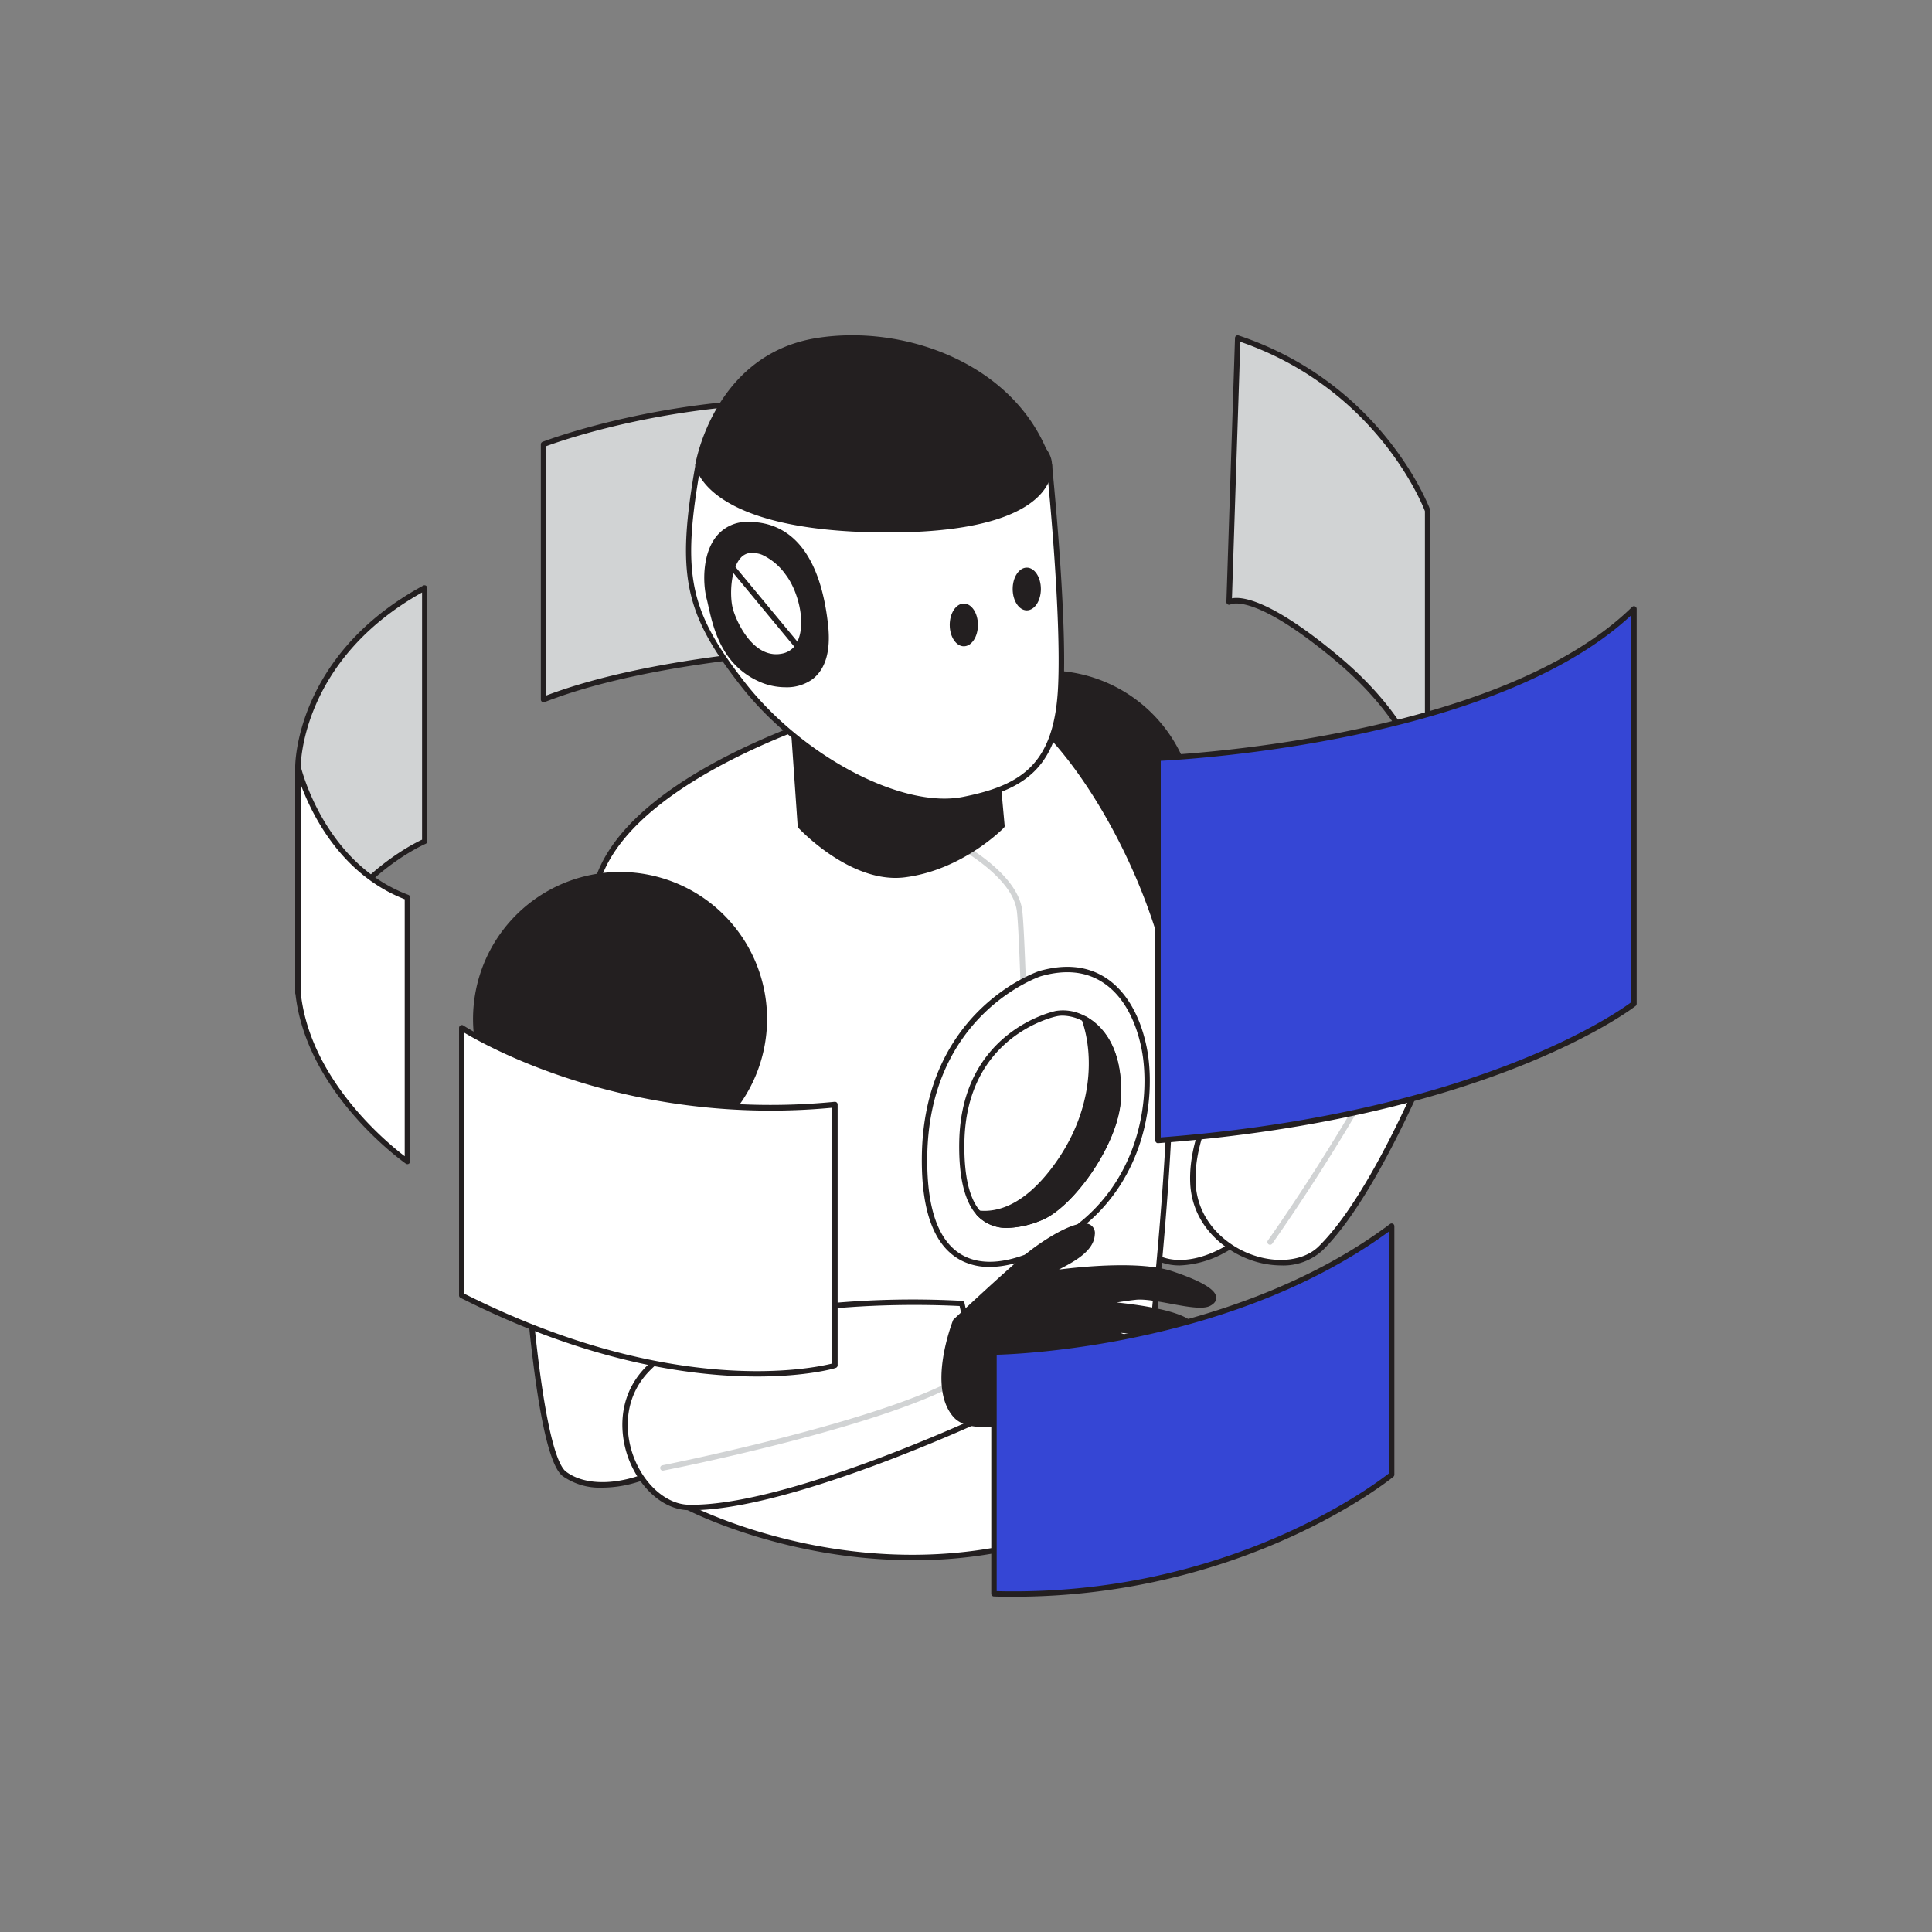 <svg transform="scale(1)" id="_0470_artificial_intelligence_2" data-name="0470_artificial_intelligence_2" xmlns="http://www.w3.org/2000/svg" viewBox="0 0 500 500" class="show_show__wrapper__graphic__5Waiy "><rect x="0" y="0" width="500" height="500" fill="#808080" stroke="none"/><title>React</title><defs><style>.cls-1{fill:#d1d3d4;}.cls-2{fill:#231f20;}.cls-3{fill:#fff;}.cls-4{fill:#3546d5;}</style></defs><g id="Back_Screens" data-name="Back Screens"><path class="cls-1" d="M318.11,155.83s5.81-4,28.14,14.74,23.22,35.73,23.22,35.73V132.16S357.86,100,320.34,87.5Z"></path><path class="cls-2" d="M369.47,207a.69.69,0,0,1-.69-.66c0-.17-1.18-16.92-23-35.23-21.32-17.91-27.25-14.72-27.31-14.69a.73.73,0,0,1-.73,0,.7.7,0,0,1-.35-.62l2.23-68.34a.7.7,0,0,1,.92-.64C358,99.3,370,131.6,370.13,131.92a.67.67,0,0,1,0,.24V206.3a.7.7,0,0,1-.68.7ZM320,154.74c3.41,0,11.11,2.2,26.7,15.29,14.28,12,19.88,23.2,22.07,29.89V132.29C368,130.23,356,100.55,321,88.46l-2.17,66.38A6.26,6.26,0,0,1,320,154.74Z"></path><path class="cls-1" d="M140.67,181V115s35.49-13.93,80-10.78v63.35S171.67,168.9,140.67,181Z"></path><path class="cls-2" d="M140.67,181.73a.72.72,0,0,1-.4-.12.7.7,0,0,1-.3-.58V115a.7.7,0,0,1,.44-.65c.36-.14,36.16-13.94,80.29-10.83a.71.71,0,0,1,.65.7v63.35a.7.7,0,0,1-.68.7c-.49,0-49.22,1.49-79.75,13.44A.73.73,0,0,1,140.67,181.73Zm.7-66.26V180c28.8-10.93,72.6-12.91,78.58-13.13v-62C179.08,102.12,145.58,113.91,141.37,115.47Z"></path><path class="cls-1" d="M109.93,217.75s-23.81,9.88-32.8,39.09V198.43s-.45-28.31,32.8-46.28Z"></path><path class="cls-2" d="M77.13,257.54H77a.69.69,0,0,1-.6-.69V198.43c0-.28-.07-28.93,33.17-46.9a.7.7,0,0,1,1,.62v65.6a.69.69,0,0,1-.43.64c-.23.1-23.62,10.12-32.4,38.66A.71.71,0,0,1,77.13,257.54Zm32.1-104.21c-31.42,17.57-31.4,44.81-31.4,45.09v54.2c9.06-24.08,28.28-33.87,31.4-35.32Zm.7,64.42h0Z"></path><path class="cls-3" d="M77.13,198.43s5.84,25.4,28.31,33.82v68.33S79.83,282.9,77.13,256.84Z"></path><path class="cls-2" d="M105.44,301.28a.72.72,0,0,1-.4-.12c-.26-.18-25.91-18.17-28.61-44.25V198.43a.7.7,0,0,1,.62-.7.7.7,0,0,1,.76.54c.06.25,6,25.14,27.87,33.32a.7.7,0,0,1,.46.66v68.33a.71.71,0,0,1-.38.62A.61.61,0,0,1,105.44,301.28ZM77.83,203v53.87c2.31,22.29,22,38.62,26.91,42.36V232.73C88.21,226.31,80.64,210.65,77.83,203Z"></path></g><g id="Character"><path class="cls-3" d="M262.08,229.81s27.05,91.39,38,96,27.76-7.7,29.19-15.5-20.62-98.17-20.62-98.17Z"></path><path class="cls-2" d="M305.34,327.49a14.22,14.22,0,0,1-5.54-1.07c-4.73-2-12.63-18.84-23.49-50.11-8-23.17-14.84-46.07-14.91-46.3a.71.71,0,0,1,.43-.85l46.56-17.7a.71.71,0,0,1,.57,0,.72.72,0,0,1,.36.46c.9,3.69,22.06,90.6,20.63,98.46-.81,4.41-6.05,10-12.76,13.67A26.15,26.15,0,0,1,305.34,327.49Zm-42.41-97.26c1.14,3.83,7.41,24.62,14.7,45.62,14.06,40.5,20.26,48.26,22.71,49.28,4.29,1.8,10.19,1,16.18-2.28,6.26-3.4,11.33-8.73,12.05-12.69,1.1-6-12.77-65.69-20.42-97.11Z"></path><path class="cls-3" d="M308.72,306c-1.14-29.63,44.91-70.35,44.91-70.35l25.25,16s-18.74,53.42-37.18,71.47C332.66,332,309.43,324.19,308.72,306Z"></path><path class="cls-2" d="M331.53,327.49a24,24,0,0,1-8.83-1.77c-6.83-2.72-14.28-9.32-14.68-19.67h0c-.48-12.46,7-28.19,22.19-46.75a233.59,233.59,0,0,1,23-24.15.71.71,0,0,1,.84-.07l25.24,16a.69.69,0,0,1,.29.82c-.19.54-19,53.78-37.35,71.74A15.06,15.06,0,0,1,331.53,327.49ZM309.42,306c.38,9.68,7.37,15.86,13.8,18.42,6.86,2.73,14.09,2,18-1.8C358.36,305.84,376,257.53,378,251.94L353.7,236.55c-4.45,4-45.34,41.94-44.28,69.45Z"></path><path class="cls-1" d="M328.71,322.15a.71.71,0,0,1-.41-.13.7.7,0,0,1-.16-1c.36-.51,36.38-51.2,43-80.19a.7.7,0,1,1,1.36.31c-6.68,29.26-42.86,80.18-43.22,80.69A.69.69,0,0,1,328.71,322.15Z"></path><circle class="cls-2" cx="271.35" cy="211.6" r="37.35"></circle><path class="cls-2" d="M271.35,249.65a38.06,38.06,0,1,1,38-38.06A38.1,38.1,0,0,1,271.35,249.65Zm0-74.71A36.66,36.66,0,1,0,308,211.59,36.7,36.7,0,0,0,271.35,174.94Z"></path><path class="cls-3" d="M218.38,184.13s-52.88,15.29-63.21,42.24,23,163.75,23,163.75,57.26,30.35,114.77-1.55c0,0,16.18-115.92,7.64-145.13s-28.15-57.74-40.44-62S218.38,184.13,218.38,184.13Z"></path><path class="cls-2" d="M236.11,403.77c-33.1,0-57.87-12.83-58.25-13a.66.66,0,0,1-.35-.45c-.09-.34-8.43-34.65-15.4-71.81-9.37-50-11.93-81.06-7.6-92.36s16.41-22,35.83-31.61a189,189,0,0,1,27.84-11h0c1.21-.29,29.84-7,42.17-2.68,13.18,4.58,32.67,34.36,40.88,62.47,8.49,29-6.95,140.69-7.61,145.43a.66.66,0,0,1-.36.51A116.57,116.57,0,0,1,236.11,403.77Zm-57.32-14.13c4.38,2.2,59.15,28.44,113.53-1.51,1-7,15.78-116.55,7.61-144.49-8.87-30.36-28.43-57.53-40-61.55-11.82-4.1-40.52,2.52-41.38,2.72-1.17.34-52.7,15.66-62.73,41.81C145.92,252.44,177,382.33,178.79,389.64Z"></path><path class="cls-1" d="M268.08,397.41a.69.69,0,0,1-.7-.69c0-1.49-2.67-149.29-4.23-161-1.69-12.66-29.12-23.42-29.4-23.52a.7.7,0,0,1,.5-1.31c1.17.45,28.48,11.16,30.29,24.64,1.57,11.74,4.13,155,4.24,161.12a.7.7,0,0,1-.69.71Z"></path><path class="cls-2" d="M204.9,181.43l2.24,32.35S220.46,228,234,226.37c14.72-1.82,25.29-12.62,25.29-12.62l-2.05-22.66Z"></path><path class="cls-2" d="M231.73,227.2c-12.85,0-24.58-12.38-25.1-12.94a.68.68,0,0,1-.19-.43l-2.24-32.35a.68.68,0,0,1,.23-.57.74.74,0,0,1,.59-.17l52.35,9.66a.7.7,0,0,1,.57.62L260,213.68a.66.66,0,0,1-.2.55c-.44.45-10.91,11-25.7,12.83A18.79,18.79,0,0,1,231.73,227.2Zm-23.91-13.72c1.58,1.61,13.88,13.71,26.1,12.19,13.13-1.62,23-10.65,24.64-12.19l-2-21.8-50.93-9.4Z"></path><path class="cls-3" d="M269.15,252s-29.56,9.43-29.88,47.63,25.94,29.43,41.11,16.85,17.53-31.23,16.18-42.47S288,246.59,269.15,252Z"></path><path class="cls-2" d="M256.1,327.88a15.89,15.89,0,0,1-6.88-1.45C242,323,238.45,314,238.57,299.6c.32-38.26,30.07-48.19,30.37-48.29h0c6.77-1.93,12.62-1.31,17.38,1.85,8.49,5.65,10.5,17.32,10.91,20.76,1.56,13-1.94,31.08-16.42,43.08C274.12,322.56,264.51,327.88,256.1,327.88Zm13.26-75.23c-.64.21-29.08,10-29.39,47-.11,13.8,3.2,22.4,9.85,25.56,8.9,4.23,21.79-2.34,30.12-9.25,14-11.65,17.44-29.25,15.92-41.84-.39-3.29-2.3-14.45-10.3-19.76C281.16,251.4,275.71,250.83,269.36,252.65Z"></path><path class="cls-3" d="M289.37,284.34c-.54,11.25-12.11,27.7-20.2,30.84-4.95,1.92-11.57,3.56-15.88-1.19-2.73-3-4.53-8.65-4.36-18.44.45-25.15,19.15-32.12,24.48-33.24a11,11,0,0,1,7.15,1.31C285.33,266.16,289.94,272.32,289.37,284.34Z"></path><path class="cls-2" d="M260.79,317.78a10.4,10.4,0,0,1-8-3.32c-3.18-3.53-4.7-9.89-4.54-18.92.51-28.44,24-33.7,25-33.91a11.76,11.76,0,0,1,7.62,1.37c3.71,2,9.85,7.38,9.18,21.37h0c-.57,11.85-12.5,28.3-20.65,31.47A24.66,24.66,0,0,1,260.79,317.78ZM275,262.85a7,7,0,0,0-1.48.15c-1,.2-23.44,5.22-23.93,32.57-.15,8.66,1.25,14.7,4.18,17.95,4.12,4.55,10.6,2.76,15.1,1,7.71-3,19.23-19.13,19.76-30.23h0c.63-13.21-5-18.24-8.44-20.06A11.41,11.41,0,0,0,275,262.85Zm14.33,21.49h0Z"></path><path class="cls-2" d="M289.37,284.34c-.54,11.25-12.11,27.7-20.2,30.84-4.95,1.92-11.57,3.56-15.88-1.19,4.77.51,11.87-1.22,19.61-11.54,10.36-13.82,11.19-28.87,7.66-38.83C285.33,266.16,289.94,272.32,289.37,284.34Z"></path><path class="cls-2" d="M260.79,317.78a10.4,10.4,0,0,1-8-3.32.7.7,0,0,1-.11-.79.72.72,0,0,1,.7-.38c4.46.48,11.36-1.09,19-11.26,10.56-14.08,10.83-28.95,7.56-38.17a.7.7,0,0,1,.2-.77.72.72,0,0,1,.79-.09c3.71,2,9.85,7.38,9.18,21.37h0c-.57,11.85-12.5,28.3-20.65,31.47A24.66,24.66,0,0,1,260.79,317.78Zm-5.6-3c4.09,2.93,9.69,1.33,13.72-.23,7.71-3,19.23-19.13,19.76-30.23.54-11.33-3.53-16.64-6.87-19.07,2.73,9.62,1.87,24-8.34,37.64C266.47,312.19,259.94,314.63,255.19,314.76Zm34.18-30.42h0Z"></path><path class="cls-3" d="M133.45,278.94S136.6,374.19,146,381.38s28.8-.45,32.15-7.64S183,273.54,183,273.54Z"></path><path class="cls-2" d="M155.82,385a16.65,16.65,0,0,1-10.21-3c-4.08-3.11-7.48-21.42-10.1-54.42-1.95-24.45-2.75-48.32-2.76-48.56a.7.7,0,0,1,.63-.72l49.52-5.39a.7.7,0,0,1,.55.18.69.69,0,0,1,.23.53c-.06,3.8-1.49,93.24-4.86,100.48-1.89,4.07-8.38,8.18-15.79,10A30.49,30.49,0,0,1,155.82,385ZM134.18,279.56c.14,4,1,25.69,2.72,47.85,3.4,42.73,7.45,51.81,9.56,53.42,3.7,2.82,9.62,3.5,16.23,1.86,6.92-1.7,13.17-5.59,14.86-9.24,2.58-5.54,4.2-66.79,4.71-99.12Z"></path><path class="cls-3" d="M167.27,354.63c20.33-21.58,81.65-17.28,81.65-17.28l6.3,29.2s-51.23,24.08-77,23.57C165.54,389.87,154.8,367.86,167.27,354.63Z"></path><path class="cls-2" d="M179,390.83h-.82c-6.08-.12-12-5-15.15-12.43-2.85-6.78-3.36-16.71,3.74-24.24h0c8.55-9.08,25-14.78,48.89-16.95a235.06,235.06,0,0,1,33.32-.55.69.69,0,0,1,.63.55l6.31,29.21a.69.69,0,0,1-.39.78C255,367.43,204.91,390.83,179,390.83Zm57.69-53.11c-18.88,0-54.54,2.14-68.9,17.39h0c-6.65,7.05-6.15,16.37-3.47,22.74,2.86,6.81,8.44,11.47,13.89,11.57,24,.53,70.83-20.78,76.22-23.26L248.35,338C246.91,337.93,242.63,337.72,236.68,337.72Zm-69.41,16.91h0Z"></path><path class="cls-1" d="M171.58,380.6a.7.7,0,0,1-.14-1.39c.6-.11,59.66-11.88,78.18-23.81a.7.7,0,1,1,.76,1.18c-18.75,12.07-76.23,23.53-78.67,24Z"></path><path class="cls-2" d="M247.28,342s12.86-12.05,18.56-16.81,17.09-11.35,16.79-5.65-10.87,8.58-11.28,10.13c0,0,21.65-3.35,31.74,0s12.79,6,9.79,7.69-14.07-2.25-19.17-1.65-9.88,1.65-9.88,1.65,17.67,1,23.36,4.64,8.09,7.19,4.5,8.39-14.68-7.49-25.47-6c0,0,23.1,7.49,22.48,13.48s-3.12,5.09-5.61,3.59-14.5-6.61-19.9-7.51c0,0,24.62,19.8,18,21s-20.54-13.78-20.54-13.78-26.79,12.58-33.38,5.1S247.28,342,247.28,342Z"></path><path class="cls-2" d="M300.45,375.71c-6.56,0-17.79-11.43-19.95-13.7-3.73,1.7-27.3,12-33.74,4.71-6.8-7.72-.4-24.28-.13-25a.78.78,0,0,1,.17-.26c.13-.12,12.94-12.12,18.59-16.83,3.77-3.15,13.19-9.46,16.66-7.72a2.5,2.5,0,0,1,1.28,2.63c-.22,4.21-5.3,6.91-8.67,8.69l-.61.33c6.22-.79,21.19-2.26,29.26.41,11.14,3.7,11.35,6,11.42,6.74s-.16,1.49-1.51,2.23c-1.85,1-5.75.3-10.28-.54-3.41-.63-6.94-1.28-9.14-1-1.68.19-3.34.44-4.79.68,5.73.6,14.7,1.88,18.56,4.32,2.57,1.62,6.83,4.74,6.5,7.44-.09.7-.53,1.66-2.16,2.2s-4.31-.53-7.94-2.05c-4.09-1.72-9-3.77-14-4.05,6.69,2.44,20,7.94,19.44,13-.29,2.83-1,4.44-2.25,5.06s-2.94-.05-4.42-.94A103.7,103.7,0,0,0,286,355.34c17.1,14.1,17.14,18.24,17,19a1.84,1.84,0,0,1-1.64,1.34A5.14,5.14,0,0,1,300.45,375.71Zm-19.79-15.25a.68.68,0,0,1,.51.23c3.81,4.08,14.79,14.5,19.91,13.56.48-.08.52-.25.53-.31.63-2.45-10.65-12.84-18.86-19.44a.71.71,0,0,1-.2-.83.7.7,0,0,1,.76-.41c5.34.89,17.49,6,20.14,7.6,1.09.66,2.31,1.28,3.07.89.52-.26,1.2-1.16,1.49-3.95.4-4-13.28-9.92-22-12.75a.69.69,0,0,1-.48-.72.7.7,0,0,1,.6-.64c6.64-.92,13.43,1.93,18.38,4,3.09,1.29,5.76,2.42,7,2,.75-.25,1.15-.6,1.21-1,.12-1-1.34-3.23-5.86-6.09-5.47-3.45-22.86-4.52-23-4.53a.7.7,0,0,1-.11-1.39c.05,0,4.88-1.06,9.95-1.65,2.43-.29,6.06.38,9.57,1,3.72.69,7.93,1.47,9.35.69.37-.2.82-.52.79-.87s-.69-2.3-10.47-5.54-31.2,0-31.41,0a.74.74,0,0,1-.63-.22.73.73,0,0,1-.15-.65c.2-.77,1.16-1.31,3.33-2.46,3.08-1.64,7.74-4.11,7.92-7.53.05-1-.35-1.23-.51-1.31-2.14-1.08-9.89,3.17-15.13,7.54s-17.1,15.45-18.41,16.67c-.61,1.64-6,16.68-.07,23.4,2.5,2.84,8.87,2.86,18.42.06a112.41,112.41,0,0,0,14.13-5.32A.82.82,0,0,1,280.66,360.46Z"></path><path class="cls-3" d="M271.55,120.33s3.89,37.44,3,57.21-8.68,26.06-25.16,29.36-42.54-11.09-57.21-30-16.43-28.76-11.51-56.61Z"></path><path class="cls-2" d="M244.51,208.05c-16.21,0-39.14-13-52.9-30.68C177,158.64,175,148.48,180,120.2a.7.7,0,0,1,.69-.57h90.89a.69.69,0,0,1,.69.62c0,.38,3.89,37.73,3,57.32-1,21.1-9.78,26.82-25.72,30A25.29,25.29,0,0,1,244.51,208.05Zm-63.27-87c-4.83,27.64-2.84,37.07,11.48,55.48,15,19.23,40.84,32.84,56.52,29.7,15.25-3.05,23.69-8.53,24.6-28.7.83-18.1-2.42-51.5-2.93-56.48Z"></path><path class="cls-3" d="M180.66,120.33s3.12,12.88,34.87,15,56-6.29,56-15S249,103.55,226.1,103,182,112.23,180.66,120.33Z"></path><path class="cls-2" d="M225.56,136.34c-3.22,0-6.59-.11-10.08-.34-31.89-2.11-35.37-15-35.51-15.51a.66.66,0,0,1,0-.28c1.38-8.59,23-18.56,46.15-18,21.77.57,46.13,8.42,46.13,18.08,0,1.85-.95,3.68-2.82,5.44C263.63,131.19,247.86,136.34,225.56,136.34Zm-44.19-16.06c.21.61,1.32,3.36,5.37,6.29,4.27,3.08,12.74,7,28.84,8,26,1.72,46.27-3.66,52.89-9.86a6.25,6.25,0,0,0,2.38-4.41c0-8-21.76-16.07-44.77-16.68C204.08,103.05,182.89,112.43,181.37,120.28Zm-.71,0h0Z"></path><path class="cls-2" d="M197.69,176.13c5.3,2.08,17.77,2.61,16-14.24s-8.4-26.16-19.85-26.18-11.6,13.6-10.26,19S186.25,171.66,197.69,176.13Z"></path><path class="cls-2" d="M203.32,177.86a16.89,16.89,0,0,1-5.89-1.07h0c-10.57-4.14-12.79-14.09-14.12-20-.15-.69-.29-1.32-.44-1.88-1-3.93-1.14-11.44,2.45-16a10.14,10.14,0,0,1,8.45-3.84h0c11.57,0,18.68,9.29,20.55,26.8.7,6.64-.67,11.32-4.07,13.92A11.3,11.3,0,0,1,203.32,177.86Zm-5.38-2.38c2.55,1,7.83,1.93,11.5-.86,3-2.29,4.18-6.54,3.52-12.66-1.8-16.93-8.25-25.53-19.16-25.55h0a8.82,8.82,0,0,0-7.35,3.3c-3.25,4.15-3.07,11.29-2.19,14.82.15.57.29,1.22.45,1.91,1.26,5.68,3.38,15.18,13.26,19Z"></path><path class="cls-3" d="M207.14,166a6.13,6.13,0,0,1-4.26,3.75c-7.65,1.9-12.47-7.19-13.82-11.79s-.56-16.42,6.19-15.53a5.75,5.75,0,0,1,2.55.63,15.7,15.7,0,0,1,6.08,5.23C207.31,152.78,209.26,161.07,207.14,166Z"></path><path class="cls-2" d="M200.87,170.71c-6.4,0-10.9-7.18-12.49-12.55-.94-3.24-1-10.88,2.13-14.56a5.26,5.26,0,0,1,4.77-1.87,6.49,6.49,0,0,1,2.8.69,16.66,16.66,0,0,1,6.36,5.45c3.41,4.45,5.62,13.11,3.34,18.41h0a6.88,6.88,0,0,1-4.73,4.15A8.87,8.87,0,0,1,200.87,170.71Zm-6.34-27.63a3.76,3.76,0,0,0-2.95,1.43c-2.57,3-2.81,10-1.85,13.26,1.11,3.76,5.6,13.13,13,11.31a5.47,5.47,0,0,0,3.78-3.35h0c2.09-4.86,0-12.86-3.17-17a15.5,15.5,0,0,0-5.8-5,5.41,5.41,0,0,0-2.22-.57h-.14A4.7,4.7,0,0,0,194.53,143.08ZM207.14,166h0Z"></path><path class="cls-2" d="M180.66,120.33s4.43-28,30.79-32.15c22.82-3.63,52.16,7,60.1,32.15,0,0,3,17.07-42.84,16.77S180.66,120.33,180.66,120.33Z"></path><path class="cls-2" d="M229.88,137.8h-1.17c-45.91-.3-48.65-16.68-48.75-17.38a.67.67,0,0,1,0-.2c0-.29,4.83-28.51,31.38-32.73,23.68-3.77,52.93,7.4,60.87,32.62.05.24.6,3.63-2.6,7.42C265.62,132.24,255.5,137.8,229.88,137.8Zm-48.51-17.48c.3,1.29,4.63,15.8,47.35,16.08h1.18c25,0,34.77-5.26,38.59-9.72,2.81-3.28,2.38-6.12,2.37-6.24-6-19.15-29.89-36.25-59.3-31.57C186.88,92.79,181.72,118.36,181.37,120.32Z"></path><circle class="cls-2" cx="160.47" cy="263.72" r="37.35"></circle><path class="cls-2" d="M160.47,301.77a38.05,38.05,0,1,1,38.05-38A38.09,38.09,0,0,1,160.47,301.77Zm0-74.7a36.65,36.65,0,1,0,36.65,36.65A36.69,36.69,0,0,0,160.47,227.07Z"></path><ellipse class="cls-2" cx="249.44" cy="161.73" rx="3.65" ry="5.53"></ellipse><ellipse class="cls-2" cx="265.73" cy="152.43" rx="3.65" ry="5.53"></ellipse><path class="cls-2" d="M208,169.9a.69.69,0,0,1-.54-.25L188,146.14a.7.7,0,0,1,.09-1,.71.71,0,0,1,1,.09l19.51,23.52a.69.69,0,0,1-.54,1.14Z"></path><path class="cls-2" d="M378.88,251.65s-4.92.68-13.69-.74-13.25-6.59-13.47-16.7-3.15-23.35,0-26.84,16.17-11.8,16.84-7.76-8.31,9.37-8.76,12,2.92,4.63,2.7,10.25c0,0,4.9-25.39,16.38-28.08s12.6,3.37,9.68,5.39-8.13,2.47-9.68,4.94-2.68,12.13-2.68,12.13,11.91-18.87,19.32-14.6,7.64,9.66,4.05,9-7.64-1.73-9.89,1.49-5.39,8.39-5.39,8.39,13.52-8.09,17.54-6.06,7.62,8.39,2.68,8-9.66-.6-11.91,1.87-2.92,7.64-4.71,13S385.36,251.58,378.88,251.65Z"></path><path class="cls-2" d="M375.48,252.52a65.05,65.05,0,0,1-10.4-.92c-9.24-1.5-13.84-7.19-14.06-17.38-.08-3.19-.42-6.73-.75-10.14-.77-7.82-1.42-14.57.93-17.18,2.76-3.07,13.08-10,16.68-9a1.86,1.86,0,0,1,1.38,1.55c.46,2.77-2.67,5.74-5.42,8.35-1.58,1.49-3.2,3-3.35,3.87a5.08,5.08,0,0,0,.9,3,18.76,18.76,0,0,1,1.33,3.14c1.9-7.34,6.91-22.59,16-24.72,8.94-2.11,11.15,1.13,11.61,2.17a3.69,3.69,0,0,1-1.37,4.48,19.65,19.65,0,0,1-4.6,2c-2.12.75-4.12,1.45-4.89,2.68-.88,1.41-1.68,5.67-2.17,8.9,3.64-5.12,12.34-15.94,18.57-12.35,5.3,3.06,7.28,6.8,6.5,8.92a2.37,2.37,0,0,1-2.93,1.36l-.76-.14c-3.24-.62-6.59-1.28-8.42,1.35-1.26,1.81-2.82,4.25-3.93,6,4.21-2.31,12.52-6.38,15.82-4.73,2.91,1.46,6,5.41,5.37,7.75-.18.67-.81,1.75-3.06,1.59-5-.39-9.37-.52-11.34,1.64-1.42,1.57-2.2,4.45-3.11,7.78-.43,1.62-.89,3.28-1.46,5-.35,1-.65,2.21-1,3.45-1.31,5-2.93,11.24-8.64,11.33A29.18,29.18,0,0,1,375.48,252.52Zm-8.5-53.3c-3.15,0-12,5.57-14.75,8.62-1.93,2.14-1.24,9.24-.57,16.1.34,3.44.68,7,.76,10.25.21,9.54,4.3,14.63,12.89,16s13.42.74,13.47.74h.09c4.67,0,6-5.25,7.35-10.28.33-1.26.64-2.45,1-3.54.56-1.68,1-3.33,1.44-4.92.95-3.51,1.78-6.54,3.43-8.36,2.39-2.63,7.06-2.51,12.47-2.1.94.08,1.49-.11,1.61-.56.38-1.38-2-4.77-4.65-6.13-3-1.52-13.2,3.85-16.87,6a.69.69,0,0,1-.85-.1.71.71,0,0,1-.11-.86s3.19-5.22,5.42-8.43c2.35-3.37,6.33-2.61,9.84-1.92l.75.14c.5.1,1.15.09,1.36-.47.47-1.28-1.08-4.45-5.89-7.22-5.6-3.24-15.16,9.28-18.37,14.37a.73.73,0,0,1-.83.29.7.7,0,0,1-.46-.75c.05-.4,1.16-9.84,2.78-12.42,1-1.65,3.25-2.43,5.61-3.26a18.34,18.34,0,0,0,4.26-1.89,2.24,2.24,0,0,0,.89-2.75c-.72-1.64-3.73-2.85-10-1.38C368.13,197,363.23,221.74,363.19,222a.72.72,0,0,1-.77.57.7.7,0,0,1-.62-.73,12,12,0,0,0-1.66-6.51c-.68-1.33-1.26-2.47-1-3.83s1.79-2.78,3.76-4.66c2.38-2.25,5.34-5.06,5-7.1a.47.47,0,0,0-.38-.44A2,2,0,0,0,367,199.22Z"></path></g><g id="Front_Screens" data-name="Front Screens"><path class="cls-3" d="M119.5,335.26V266s38.72,25.58,96.58,19.88v67.5S178.19,364.93,119.5,335.26Z"></path><path class="cls-2" d="M195.92,356.24c-17,0-43.66-3.64-76.73-20.36a.7.7,0,0,1-.39-.62V266a.72.72,0,0,1,.37-.62.69.69,0,0,1,.72,0c.39.25,39.19,25.37,96.13,19.76a.72.72,0,0,1,.53.18.68.68,0,0,1,.23.52v67.5a.7.7,0,0,1-.49.67C216.12,354.13,208.84,356.24,195.92,356.24ZM120.2,334.83c53.94,27.14,90.54,19.23,95.18,18.05v-66.2c-51.73,4.85-88.51-15.4-95.18-19.4Z"></path><path class="cls-4" d="M299.7,295.16V196.23s87.14-3.28,123.17-38.65v102.2S386.84,288.6,299.7,295.16Z"></path><path class="cls-2" d="M299.7,295.86a.7.7,0,0,1-.7-.7V196.23a.7.7,0,0,1,.67-.7c.87,0,87.28-3.67,122.71-38.45a.7.7,0,0,1,1.19.5v102.2a.74.74,0,0,1-.26.55c-.37.29-37.2,29-123.56,35.52Zm.7-99v97.5c81.53-6.27,118.34-32.41,121.77-35V159.21C387.39,191.7,308.53,196.49,300.4,196.9Z"></path><path class="cls-4" d="M257.24,412.46V349.93s60.05-.45,102.92-32.61v64.32S320.92,414.24,257.24,412.46Z"></path><path class="cls-2" d="M262.22,413.23c-1.65,0-3.31,0-5-.07a.7.7,0,0,1-.68-.7V349.93a.7.7,0,0,1,.7-.7c.6,0,60.31-.82,102.5-32.47a.73.73,0,0,1,.74-.06.71.71,0,0,1,.38.62v64.32a.69.69,0,0,1-.25.54C360.23,382.5,322.52,413.23,262.22,413.23Zm-4.28-1.45C317.6,413.27,356,384,359.46,381.3V318.71c-40,29.29-94.73,31.72-101.52,31.9Z"></path></g></svg>